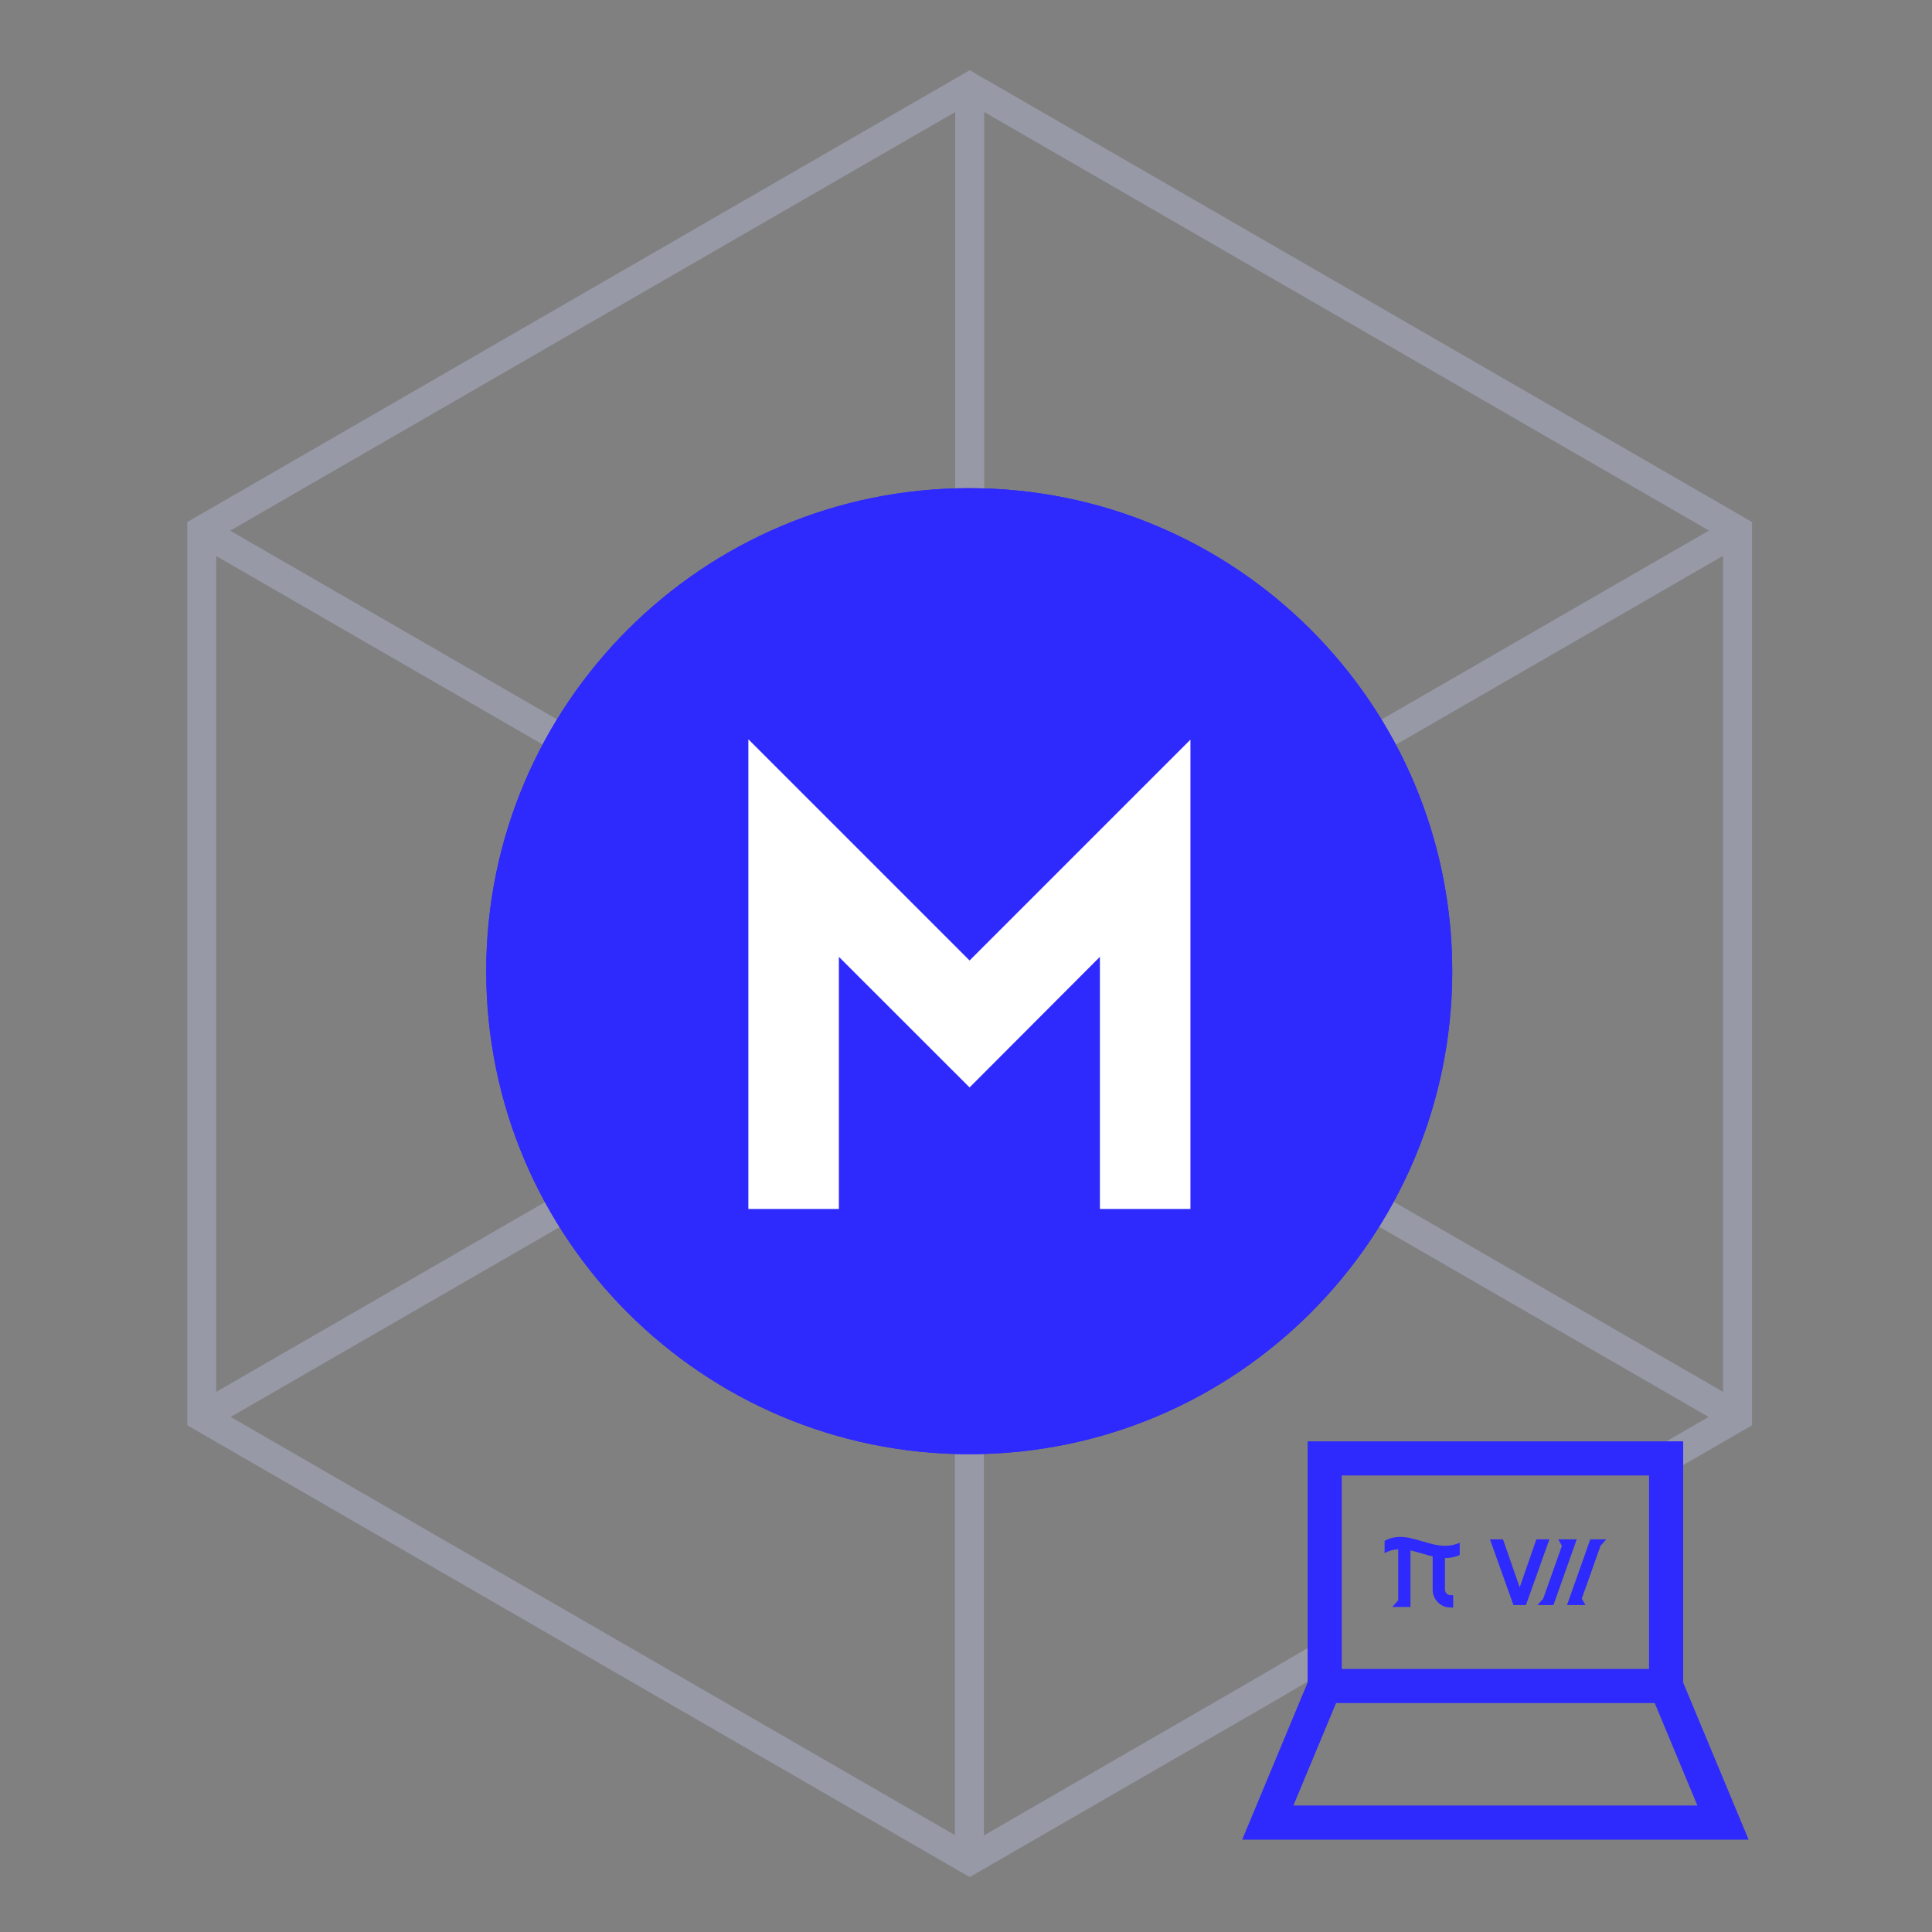 <svg width="200" height="200" viewBox="0 0 200 200" fill="none" xmlns="http://www.w3.org/2000/svg">
<rect x="0" y="0" width="200" height="200" fill="#808080" stroke="none"/>
<g opacity="0.3">
<path d="M100.385 9V100.792" stroke="#CDD2FF" stroke-width="3" stroke-miterlimit="10"/>
<path d="M179.87 146.681L100.385 100.792" stroke="#CDD2FF" stroke-width="3" stroke-miterlimit="10"/>
<path d="M20.887 146.681L100.385 100.792" stroke="#CDD2FF" stroke-width="3" stroke-miterlimit="10"/>
<path d="M100.352 192.633V100.841" stroke="#CDD2FF" stroke-width="3" stroke-miterlimit="10"/>
<path d="M20.866 54.954L100.352 100.843" stroke="#CDD2FF" stroke-width="3" stroke-miterlimit="10"/>
<path d="M179.85 54.954L100.351 100.843" stroke="#CDD2FF" stroke-width="3" stroke-miterlimit="10"/>
<path d="M137.526 171.076L130.192 175.37L120.257 181.108L100.385 192.584L20.887 146.681V54.903L100.385 9L179.87 54.903V146.681L173.037 150.631" stroke="#CDD2FF" stroke-width="3" stroke-miterlimit="10"/>
</g>
<path d="M100.334 150.537C127.945 150.537 150.334 128.148 150.334 100.537C150.334 72.926 127.945 50.537 100.334 50.537C72.723 50.537 50.334 72.926 50.334 100.537C50.334 128.148 72.723 150.537 100.334 150.537Z" fill="#2E29FC"/>
<path d="M100.334 150.537C127.945 150.537 150.334 128.148 150.334 100.537C150.334 72.926 127.945 50.537 100.334 50.537C72.723 50.537 50.334 72.926 50.334 100.537C50.334 128.148 72.723 150.537 100.334 150.537Z" fill="#2E29FC"/>
<path fill-rule="evenodd" clip-rule="evenodd" d="M113.861 99.052V125.152H123.233V76.567L100.37 99.43L77.471 76.53V125.152H86.842V99.052L100.37 112.572L113.861 99.052Z" fill="white"/>
<path d="M137.131 174.535V150.973H172.475V174.535H137.131Z" stroke="#2E29FC" stroke-width="3.534"/>
<path d="M137.131 174.536L131.24 188.674H178.366L172.475 174.536" stroke="#2E29FC" stroke-width="3.534"/>
<path d="M166.274 159.355H165.919H165.097H164.625L162.217 166.155H162.948H163.512H164.125L163.745 165.496L165.686 160.015L166.274 159.355Z" fill="#2E29FC"/>
<path d="M160.393 159.356L157.965 166.155H156.67L154.242 159.356H155.591L157.318 164.32L159.044 159.356H160.393ZM161.925 159.355V159.356H161.311L161.692 160.016L159.751 165.496L159.162 166.155H160.812L163.22 159.355H161.925Z" fill="#2E29FC"/>
<path d="M144.741 165.665V160.383C144.238 160.402 143.769 160.536 143.332 160.784V159.512C143.821 159.239 144.359 159.102 144.946 159.102C145.291 159.102 145.637 159.141 145.983 159.219C146.328 159.297 146.752 159.411 147.254 159.561C147.789 159.718 148.227 159.834 148.57 159.909C148.912 159.984 149.259 160.021 149.612 160.021C150.153 160.021 150.651 159.913 151.108 159.698V160.97C150.632 161.185 150.123 161.292 149.582 161.292V164.579C149.589 164.729 149.646 164.858 149.753 164.965C149.861 165.073 149.99 165.127 150.14 165.127H150.433V166.408H150.14C149.807 166.408 149.501 166.325 149.22 166.159C148.94 165.993 148.718 165.771 148.555 165.494C148.392 165.216 148.31 164.911 148.31 164.579V161.116C148.095 161.071 147.736 160.973 147.234 160.823C146.667 160.661 146.259 160.553 146.012 160.501V166.35H144.134L144.741 165.665Z" fill="#2E29FC"/>
</svg>
